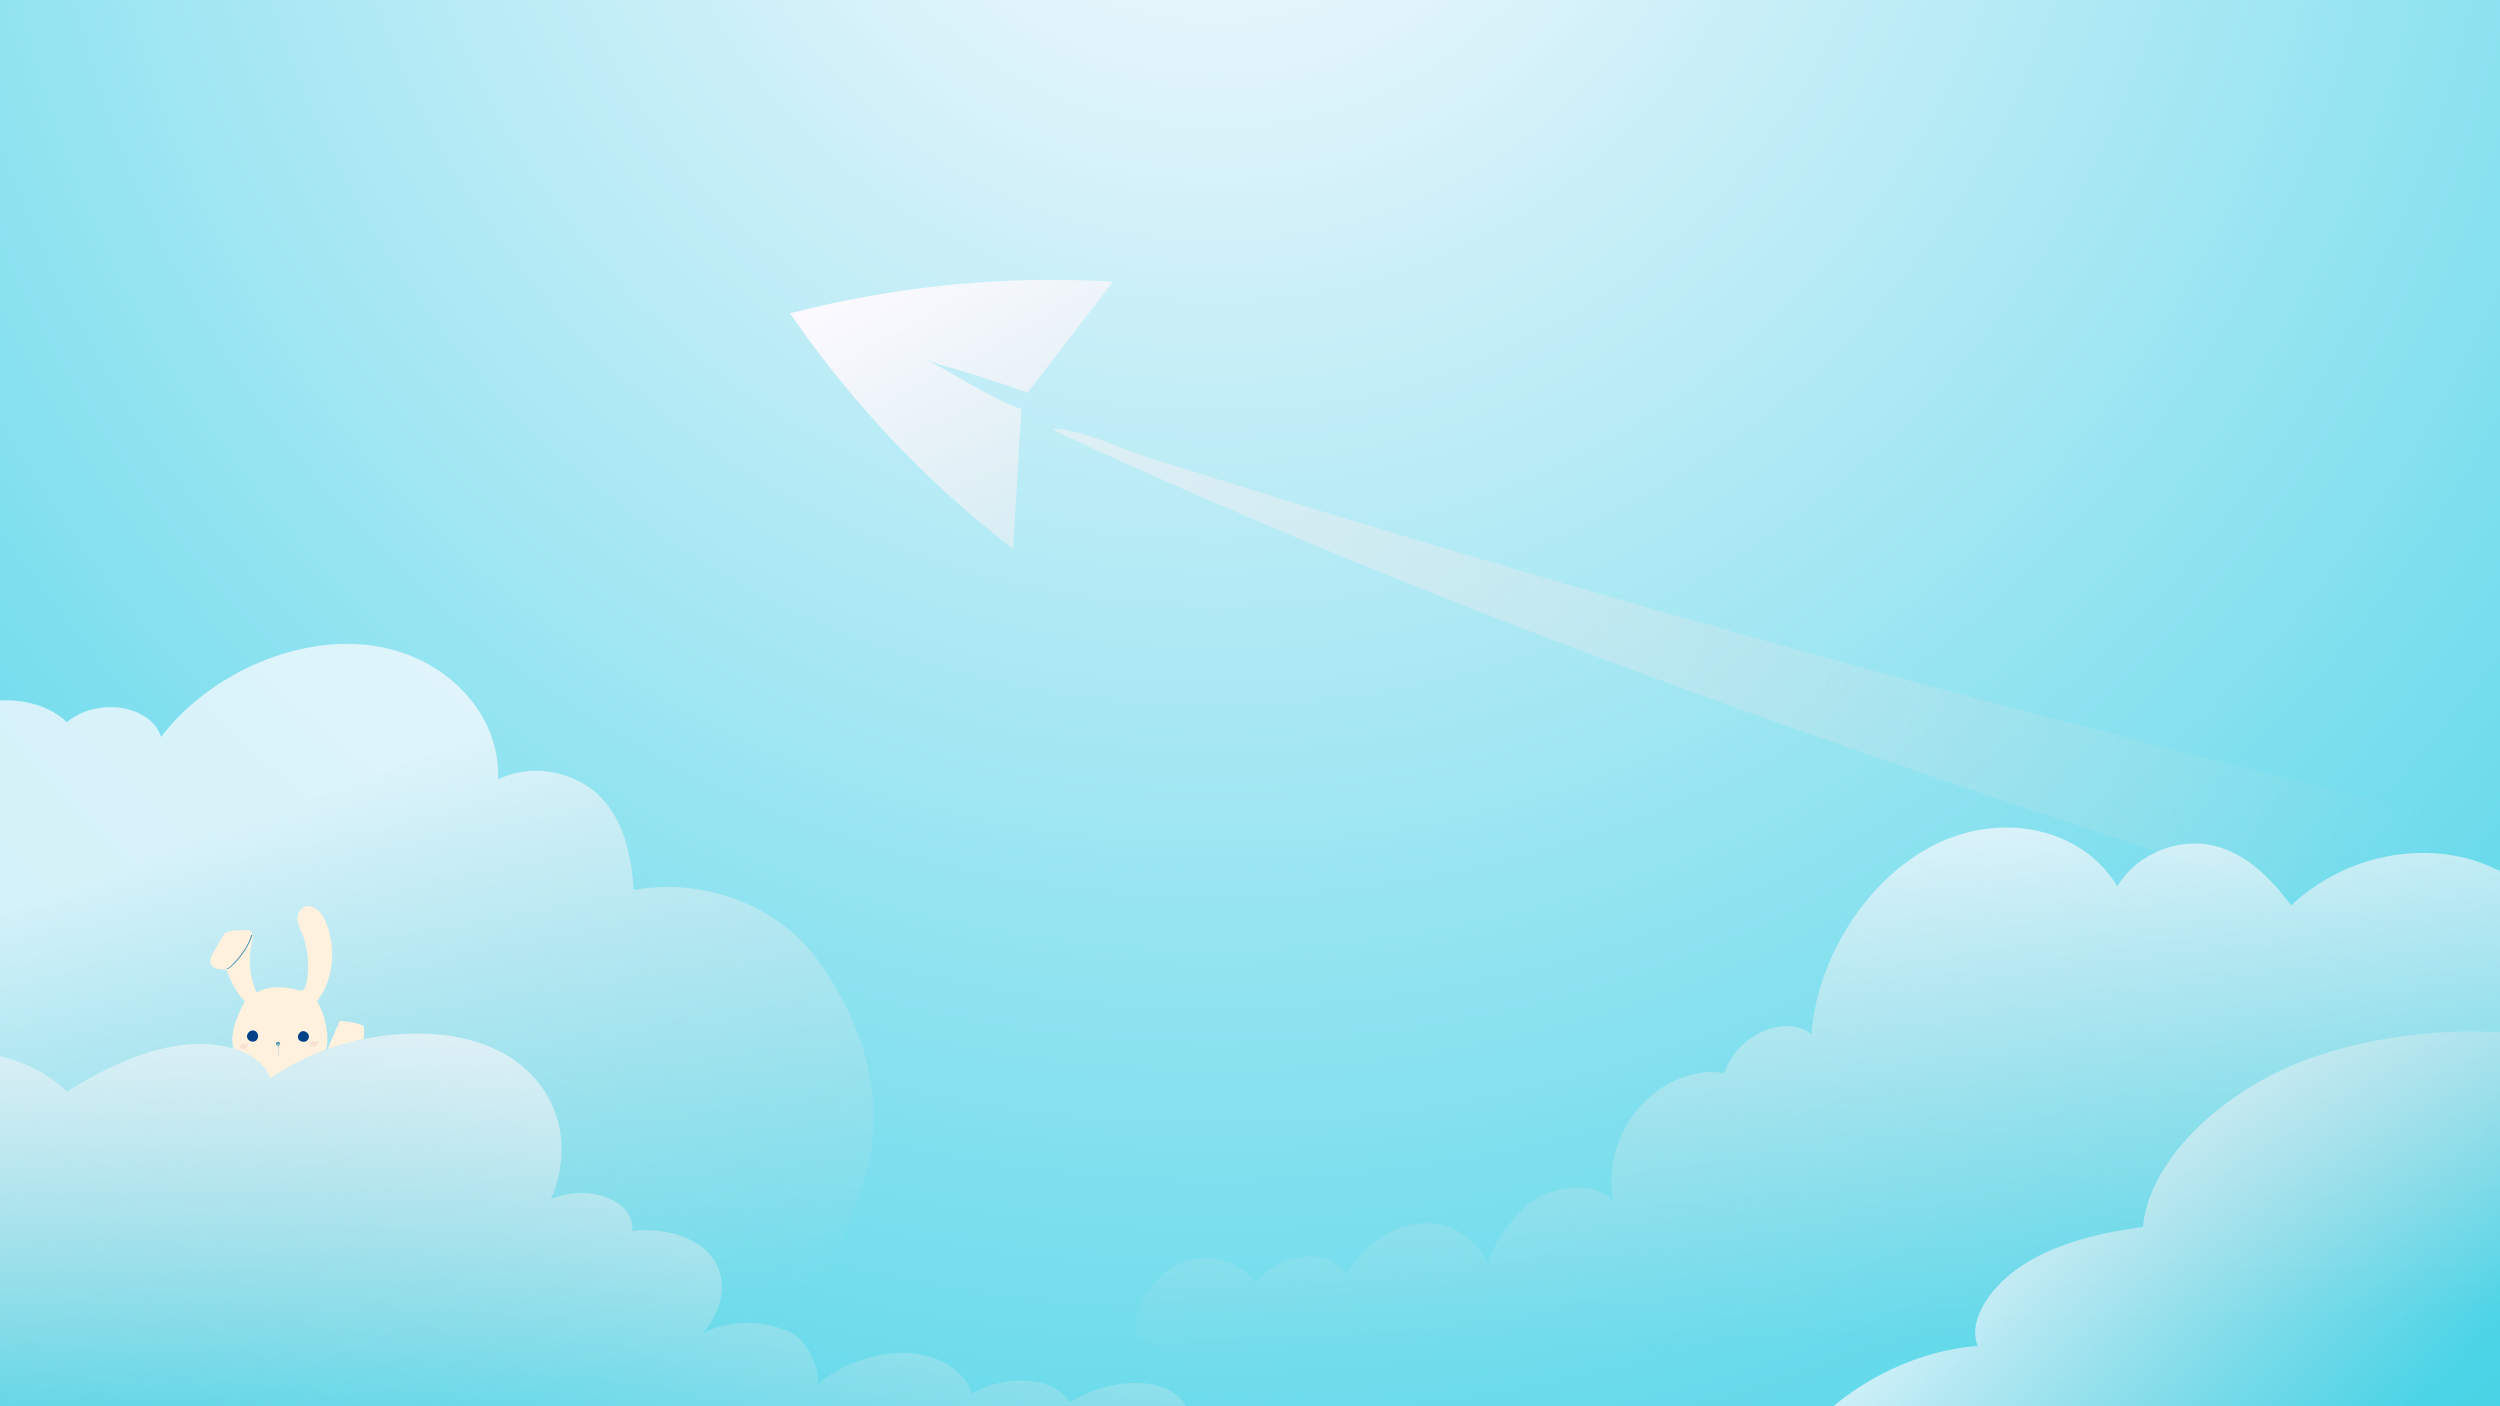 <?xml version="1.0" encoding="utf-8"?>
<!-- Generator: Adobe Illustrator 27.5.0, SVG Export Plug-In . SVG Version: 6.00 Build 0)  -->
<svg version="1.1" id="Layer_1" xmlns="http://www.w3.org/2000/svg" xmlns:xlink="http://www.w3.org/1999/xlink" x="0px" y="0px"
	 viewBox="0 0 1920 1080" style="enable-background:new 0 0 1920 1080;" xml:space="preserve">
<rect x="0" y="0" width="1920" height="1080" fill="#808080" stroke="none"/>
<style type="text/css">
	
		.st0{clip-path:url(#SVGID_00000048478398298283196250000017138692227449486744_);fill:url(#SVGID_00000010990660380799025030000016229963951623992974_);}
	
		.st1{opacity:0.71;clip-path:url(#SVGID_00000048478398298283196250000017138692227449486744_);fill:url(#SVGID_00000001627757636218578450000007206362512990792376_);enable-background:new    ;}
	
		.st2{opacity:0.71;clip-path:url(#SVGID_00000048478398298283196250000017138692227449486744_);fill:url(#SVGID_00000094615085701052916860000002638973083557500058_);enable-background:new    ;}
	
		.st3{opacity:0.71;clip-path:url(#SVGID_00000048478398298283196250000017138692227449486744_);fill:url(#SVGID_00000074407845013878897460000001518191087166948791_);enable-background:new    ;}
	.st4{clip-path:url(#SVGID_00000048478398298283196250000017138692227449486744_);}
	.st5{fill:url(#SVGID_00000121254298667995498230000008096990351124647812_);}
	
		.st6{clip-path:url(#SVGID_00000048478398298283196250000017138692227449486744_);fill:url(#SVGID_00000008115185918921385220000000790009172840944030_);}
	
		.st7{opacity:0.71;clip-path:url(#SVGID_00000048478398298283196250000017138692227449486744_);fill:url(#SVGID_00000173865562284243246890000012290729417542634892_);enable-background:new    ;}
	.st8{clip-path:url(#SVGID_00000048478398298283196250000017138692227449486744_);fill:none;}
	.st9{clip-path:url(#SVGID_00000031182416473980752320000004868884496745696900_);}
	.st10{fill:#FFF1DE;}
	.st11{fill:#FFFFFF;}
	.st12{opacity:0.109;fill:#29CDE2;enable-background:new    ;}
	.st13{opacity:0.109;fill:#004187;enable-background:new    ;}
	.st14{fill:#004187;}
	.st15{opacity:0.2;fill:#E79BA6;enable-background:new    ;}
</style>
<g>
	<defs>
		<rect id="SVGID_1_" y="0" width="1920" height="1080"/>
	</defs>
	<clipPath id="SVGID_00000155140473740061543030000001523614485846951330_">
		<use xlink:href="#SVGID_1_"  style="overflow:visible;"/>
	</clipPath>
	
		<radialGradient id="SVGID_00000129184070542993243590000010109877718766534320_" cx="933.753" cy="1291.577" r="1897.927" gradientTransform="matrix(1 0 0 -1 0 1077.89)" gradientUnits="userSpaceOnUse">
		<stop  offset="0" style="stop-color:#FDFAFF"/>
		<stop  offset="1" style="stop-color:#29CDE2"/>
	</radialGradient>
	
		<rect y="0" style="clip-path:url(#SVGID_00000155140473740061543030000001523614485846951330_);fill:url(#SVGID_00000129184070542993243590000010109877718766534320_);" width="1920" height="1080"/>
	
		<linearGradient id="SVGID_00000043434417949260186930000012461110921105345967_" gradientUnits="userSpaceOnUse" x1="1359.062" y1="492.511" x2="1509.978" y2="211.737" gradientTransform="matrix(-1.032 0.357 -0.339 -0.979 1938.035 789.269)">
		<stop  offset="0" style="stop-color:#FDFAFF"/>
		<stop  offset="1" style="stop-color:#CDDDDF;stop-opacity:0"/>
	</linearGradient>
	
		<path style="opacity:0.71;clip-path:url(#SVGID_00000155140473740061543030000001523614485846951330_);fill:url(#SVGID_00000043434417949260186930000012461110921105345967_);enable-background:new    ;" d="
		M821.45,1076.91c-10.4-19.18-49.35-22.49-75.16-6.39c-5.01-17.74-24.94-30.35-49.71-31.44c-23.94-1.05-51.33,8.72-69.21,24.49
		c3.4-6.86-4.46-32.69-20.54-40.42c-18.13-8.71-45.1-10.4-67.1,0.78c15.93-18.37,19.19-41.05,8.2-57s-35.78-24.52-62.32-21.55
		c2.27-23.14-33.25-37.01-62.52-24.4c20.02-46.21,2.69-94.83-44.41-116.02s-121.62-11.81-171.26,23.43
		c-6.76-20.98-38.6-29.95-69.44-25.59c-30.85,4.37-60.39,19.27-86.7,35.6C19.71,806-44.75,797.78-104.8,812.3
		c-56.55,13.67-108.49,45.03-147.61,82.1l190.92,551.41l970.53-336.04c11.27-17.17,3.58-37.08-15.68-44.27
		C872.92,1057.87,843.2,1063.53,821.45,1076.91z"/>
	
		<linearGradient id="SVGID_00000142856527738523083400000003789677456439927196_" gradientUnits="userSpaceOnUse" x1="688.946" y1="49.513" x2="839.862" y2="-231.261" gradientTransform="matrix(1.024 -0.38 -0.36 -0.971 859.884 1227.569)">
		<stop  offset="0" style="stop-color:#FDFAFF"/>
		<stop  offset="1" style="stop-color:#CDDDDF;stop-opacity:0"/>
	</linearGradient>
	
		<path style="opacity:0.71;clip-path:url(#SVGID_00000155140473740061543030000001523614485846951330_);fill:url(#SVGID_00000142856527738523083400000003789677456439927196_);enable-background:new    ;" d="
		M1777.3,1475.46l-366.23-233.25c-44.81-22.98-62.3-71.54-39.38-117.83c22.93-46.28,86.44-86.36,147.17-90.66
		c-8.11-20.5,10.79-47.65,37.39-63.86c26.6-16.22,58.89-23.47,89.58-27.56c3.81-45.1,48.38-92.37,103.99-119.3
		c52.36-25.36,121.42-33.8,175.18-30l78.51,221.67l115.17,325.2L1777.3,1475.46z"/>
	
		<linearGradient id="SVGID_00000138566524904746856700000011528528223381234833_" gradientUnits="userSpaceOnUse" x1="118.988" y1="419.653" x2="358.715" y2="-218.601" gradientTransform="matrix(1 0 0 -1 0 1077.89)">
		<stop  offset="0" style="stop-color:#FDFAFF"/>
		<stop  offset="0.722" style="stop-color:#CDDDDF;stop-opacity:0"/>
	</linearGradient>
	
		<path style="opacity:0.71;clip-path:url(#SVGID_00000155140473740061543030000001523614485846951330_);fill:url(#SVGID_00000138566524904746856700000011528528223381234833_);enable-background:new    ;" d="
		M-338.1,493.82c28.42-10.17,60.65,6.4,62.2,31.98c22.89-11.68,51.21-11.9,70.6-0.55c18.75,10.97,28.32,32.28,24.39,53.68
		c4.92-7.15,38.68-23.88,58.88-22.11c22.77,2,44.44,13.96,48.51,33.72c8.18-22.52,30.33-42.21,55.69-49.51
		c25.35-7.3,52.87-1.91,69.17,13.56c23.39-19.58,64.54-13.12,72.41,11.38c35.31-46.74,100.71-76.97,158.3-70.64
		c57.6,6.33,102.26,50.58,100.6,103.18c27.69-13.41,60.82-4.85,78.79,13.85c17.96,18.7,23.56,45.16,25.23,71.17
		C545,673.25,601.31,698.5,629.76,739.7c26.8,38.8,47.97,86.3,38.97,145.3s-80,180-80,180L-88.1,1223.68l-350.03-746.86
		c10.31-19.26,37.52-31.35,59.47-27.58C-355.33,453.25-339.61,472.43-338.1,493.82z"/>
	<g style="clip-path:url(#SVGID_00000155140473740061543030000001523614485846951330_);">
		
			<linearGradient id="SVGID_00000181786392364030129100000010333088074350497187_" gradientUnits="userSpaceOnUse" x1="733.856" y1="906.334" x2="1197.282" y2="135.288" gradientTransform="matrix(1 -9.427471e-03 -9.427471e-03 -1 -22.721 1095.843)">
			<stop  offset="0" style="stop-color:#FDFAFF"/>
			<stop  offset="0.722" style="stop-color:#CDDDDF;stop-opacity:0"/>
		</linearGradient>
		<path style="fill:url(#SVGID_00000181786392364030129100000010333088074350497187_);" d="M709.25,275.06
			c25.02,12.66,48.94,29.38,75.16,39.21l-0.53,9.01l-0.97,16.48l-0.97,16.48l-0.97,16.48L780,389.2l-0.97,16.48l-0.94,15.99
			c-3.7-2.85-7.37-5.74-11.02-8.65c-3.74-2.98-7.45-6-11.13-9.05c-3.66-3.03-7.3-6.1-10.9-9.19c-3.59-3.08-7.15-6.19-10.68-9.33
			c-3.51-3.13-7-6.28-10.46-9.46c-3.44-3.17-6.85-6.37-10.23-9.6c-3.37-3.22-6.7-6.46-10.01-9.74c-3.3-3.26-6.56-6.55-9.8-9.87
			c-3.23-3.3-6.43-6.63-9.59-9.99c-3.16-3.35-6.29-6.72-9.39-10.12c-3.09-3.39-6.14-6.81-9.17-10.26
			c-3.02-3.43-6.01-6.89-8.97-10.38c-2.95-3.47-5.88-6.97-8.77-10.5c-2.88-3.52-5.75-7.05-8.57-10.62
			c-2.82-3.56-5.6-7.15-8.36-10.75c-2.75-3.6-5.47-7.22-8.17-10.87c-2.69-3.64-5.35-7.3-7.97-10.99c-2.62-3.68-5.22-7.38-7.78-11.11
			c-0.11-0.17-0.23-0.33-0.35-0.5c0.66-0.17,1.32-0.33,1.98-0.5c13.71-3.53,27.49-6.69,41.32-9.48c12.1-2.44,24.24-4.6,36.42-6.48
			c10.97-1.69,21.98-3.15,33.01-4.38c10.12-1.13,20.27-2.06,30.43-2.8c9.46-0.69,18.93-1.21,28.41-1.56
			c8.9-0.33,17.82-0.5,26.74-0.53c8.45-0.03,16.9,0.08,25.36,0.32c8.05,0.23,16.11,0.58,24.16,1.05c0.07,0,0.14,0.01,0.2,0.01
			l-23,29.86l-23.17,30.11l-19.49,25.33l-3.9-1.46c-13.33-4.73-26.8-9.09-40.27-13.4C733.4,283.08,720.11,280.55,709.25,275.06z"/>
	</g>
	
		<linearGradient id="SVGID_00000092418223587593397160000000092476332342437281_" gradientUnits="userSpaceOnUse" x1="313.977" y1="952.89" x2="2860.777" y2="66.641" gradientTransform="matrix(1 0 0 -1 0 1077.89)">
		<stop  offset="0" style="stop-color:#FDFAFF"/>
		<stop  offset="0.609" style="stop-color:#CDDDDF;stop-opacity:0"/>
	</linearGradient>
	
		<path style="clip-path:url(#SVGID_00000155140473740061543030000001523614485846951330_);fill:url(#SVGID_00000092418223587593397160000000092476332342437281_);" d="
		M1992.8,760.37c-198.91-61.5-397.37-124.39-593.83-193.42c-197.01-69.23-391.99-144.75-581.54-232.54
		c-3.35-1.55-6.3-2.63-8.59-5.35c23.88,1.51,51.78,15.59,74.89,22.88c25.64,8.08,51.3,16.09,76.99,24.03
		c51.37,15.88,102.82,31.49,154.36,46.81c103.08,30.65,206.48,60.18,310.2,88.58c195.09,53.43,391.46,102.67,588.95,146.47
		c1.04,0.23,2.08,0.46,3.12,0.69c13.62,3.01,27.24,6.02,40.86,9.01"/>
	
		<linearGradient id="SVGID_00000173862796610061203890000016889064065936533138_" gradientUnits="userSpaceOnUse" x1="2237.475" y1="-320.457" x2="2525.784" y2="-856.846" gradientTransform="matrix(0.458 0.285 0.366 -0.589 706.018 -200.555)">
		<stop  offset="0" style="stop-color:#FDFAFF"/>
		<stop  offset="1" style="stop-color:#CDDDDF;stop-opacity:0"/>
	</linearGradient>
	
		<path style="opacity:0.71;clip-path:url(#SVGID_00000155140473740061543030000001523614485846951330_);fill:url(#SVGID_00000173862796610061203890000016889064065936533138_);enable-background:new    ;" d="
		M964.58,985.38c18.29-24.01,54.36-27.66,69.59-7.05c12.84-22.27,36.46-37.87,58.91-38.92c21.7-1.01,41.33,11.65,49.69,31.74
		c0.23-8.68,19.44-41.09,37.34-50.61c20.19-10.73,44.87-12.5,59.05,1.86c-5.4-23.34,2.45-51.92,19.74-71.85s43.31-30.39,65.4-26.3
		c8.95-29.16,46.99-46.15,66.93-29.89c4.16-58.43,42.54-119.4,94.3-145.46c51.75-26.06,113.3-13.27,140.56,31.75
		c15.92-26.32,48.37-37.19,73.62-31.29s44.36,25.04,59.92,45.95c43.33-40.38,104.3-49.87,150.61-30.81
		c43.61,17.95,74.75,58.11,91.82,105.29L2204,1159l-632.26,302.35l-700.3-435.76c-1.84-21.76,14.4-46.72,34.86-55.52
		C928.02,960.74,951.66,968.26,964.58,985.38z"/>
	
		<rect y="0" style="clip-path:url(#SVGID_00000155140473740061543030000001523614485846951330_);fill:none;" width="1920" height="1080"/>
	<g style="clip-path:url(#SVGID_00000155140473740061543030000001523614485846951330_);">
		<g>
			<defs>
				<path id="SVGID_00000118379858478332336030000014500236304838518921_" d="M821.45,1076.91c-10.4-19.18-49.35-22.49-75.16-6.39
					c-5.01-17.74-24.94-30.35-49.71-31.44c-23.94-1.05-51.33,8.72-69.21,24.49c3.4-6.86-4.46-32.69-20.54-40.42
					c-18.13-8.71-45.1-10.4-67.1,0.78c15.93-18.37,19.19-41.05,8.2-57s-35.78-24.52-62.32-21.55c2.27-23.14-33.25-37.01-62.52-24.4
					c20.02-46.21,2.69-94.83-44.41-116.02s-121.62-11.81-171.26,23.43c-6.76-20.98-38.6-29.95-69.44-25.59
					c-30.85,4.37-60.39,19.27-86.7,35.6C19.71,806-44.75,797.78-104.8,812.3c-56.55,13.67-11.09-136.37-50.2-99.3l702-68l371,397
					c11.27-17.17-5.37,30.69-24.63,23.5C872.92,1057.87,843.2,1063.53,821.45,1076.91z"/>
			</defs>
			<clipPath id="SVGID_00000070804928968129899360000002889279932642522266_">
				<use xlink:href="#SVGID_00000118379858478332336030000014500236304838518921_"  style="overflow:visible;"/>
			</clipPath>
			<g style="clip-path:url(#SVGID_00000070804928968129899360000002889279932642522266_);">
				<g>
					<g>
						<path d="M211.31,757.59L211.31,757.59c0.08,0.03,0.16,0.01,0.18,0C211.42,757.59,211.36,757.6,211.31,757.59z"/>
					</g>
					<g>
						<path d="M192.09,742.75C192.09,742.75,192.09,742.76,192.09,742.75c0-0.16-0.01-0.19-0.01-0.17
							C192.08,742.64,192.09,742.7,192.09,742.75z"/>
					</g>
					<g>
						<path d="M233.31,699.94c0.04-0.01,0.1-0.06,0.14-0.13c0,0,0,0-0.01,0C233.41,699.86,233.36,699.9,233.31,699.94z"/>
					</g>
					<g>
						<path d="M234.39,699.31c-0.05,0.03-0.04,0.05,0.14-0.06c-0.01,0-0.02,0.01-0.03,0.01
							C234.46,699.28,234.43,699.29,234.39,699.31z"/>
					</g>
					<g>
						<path d="M250.93,751.14c0,0.01-0.01,0.02-0.01,0.03C250.92,751.17,250.93,751.16,250.93,751.14
							C250.93,751.15,250.93,751.15,250.93,751.14z"/>
					</g>
					<g>
						<path d="M254.65,725.58v-0.01V725.58z"/>
					</g>
					<path class="st10" d="M265.03,859.67c-5.18-15.03-10.93-29.16-24.86-38.04c1.14,0.72,6.09-5.78,6.64-6.63
						c1.84-2.81,3.03-5.85,3.73-9.12c1.79-8.37,0.64-16.32-1.65-24.44c-1.45-5.12-3.14-8.25-5.14-12.26
						c-0.35-0.7,0.88-1.8,1.28-2.38c11.58-16.49,12.86-39.63,5.39-58.06c-1.19-2.94-2.63-5.83-4.73-8.21
						c-3.1-3.5-8.39-6.17-12.89-3.58c-2.76,1.59-4.22,4.89-4.33,8.08c-0.17,4.85,2.44,8.61,4.05,13.01
						c1.7,4.63,2.88,9.44,3.53,14.33c0.74,5.55,0.79,11.19,0.14,16.75c-0.37,3.16-0.72,11.36-5.1,11.62
						c-0.9,0.05-1.78-0.21-2.65-0.45c-8.95-2.45-21.25-3.51-29.77,1.3c-0.39,0.22-0.84,0.47-1.28,0.35
						c-1.31-0.37-1.95-3.69-2.34-4.81c-2.11-6.1-3.17-12.56-3.2-19.02c-0.02-3.26,0.23-6.52,0.72-9.75
						c0.25-1.62,0.56-3.22,0.93-4.82c0.32-1.36,0.87-2.69,0.74-4.08c-0.06-0.62-0.12-1.24-0.25-1.85c-0.79-3.58-4.38-3.28-7.31-3.21
						c-3.15,0.08-6.3,0.12-9.42,0.56c-1.58,0.31-3.16,0.77-4.45,1.77c-1.37,1.06-2.06,2.86-2.91,4.34c-1.83,3.2-3.67,6.39-5.5,9.59
						c-1.43,2.49-3.51,5.44-2.93,8.45c0.84,4.36,6.18,5.74,10,5.26c0.4-0.05,0.79-0.12,1.19-0.07c1.81,0.2,2.22,3.17,2.77,4.52
						c0.85,2.09,1.8,4.15,2.84,6.16c1.39,2.68,2.94,5.27,4.65,7.75c0.8,1.17,1.6,2.53,2.61,3.52c0.74,0.72,2.19,1.54,2.19,2.75
						c0,1.37-1.5,3.48-2.07,4.69c-6.15,12.97-11.55,27.52-2.16,40.49c2.41,3.33,5.47,6.15,8.82,8.51
						c-1.6-1.13-12.06,11.52-13.31,13.18c-5.14,6.88-8.99,14.71-11.28,22.98c-0.42,1.5-0.79,3.23-0.03,4.83
						c0.43,0.91,1.16,1.59,1.82,2.13c3.75,3.08,8.52,4.76,13.35,4.76c0.36,0,0.72-0.01,1.08-0.03c-0.1,1.45-0.15,2.9-0.18,4.35
						c-0.22,12.09,1.99,24.36,6.67,36.73c0.49,1.3,1.06,2.64,2.16,3.56c1.42,1.19,3.2,1.29,4.9,1.3c0.11,0,0.22,0,0.33,0
						c4.03,0,5.11-0.17,9.13-0.52c0.62-0.05,1.55-0.13,2.32-0.75c1-0.81,1.24-2.17,1.37-2.9c0.56-3.19,0.83-6.45,0.81-9.7
						c2.38,0.36,4.78,0.54,7.19,0.54c1.96,0,3.91-0.12,5.85-0.36c-0.15,3.77,0.16,7.55,0.93,11.23c0.11,0.52,0.56,0.88,1.09,0.88
						c0.02,0,0.04,0,0.06,0l12.29-0.76c1.22-0.06,2.88-0.14,4.2-1.2c1.31-1.04,1.87-2.67,2.34-4.25c2.73-9.29,4.18-18.48,4.35-27.63
						c0.05-2.82,0-5.65-0.19-8.47c0.2,0.31,0.55,0.5,0.92,0.5c0.07,0,0.14-0.01,0.22-0.02c4.52-0.9,8.83-2.85,12.49-5.65
						c0.85-0.65,1.7-1.39,2.17-2.44C266.15,863.25,265.63,861.41,265.03,859.67z M179.77,760.52
						C179.7,760.42,179.74,760.47,179.77,760.52L179.77,760.52z"/>
					<g>
						<path d="M250.51,809.68L250.51,809.68c-0.02,0.03-0.03,0.05-0.04,0.07C250.48,809.73,250.49,809.71,250.51,809.68z"/>
					</g>
					<g>
						<path d="M252.19,803.26c0-0.01,0-0.03,0-0.04C252.16,803.45,252.18,803.33,252.19,803.26z"/>
					</g>
					<g>
						<path d="M230.67,704.57c0,0.02-0.01,0.04-0.01,0.06l0,0C230.68,704.5,230.67,704.53,230.67,704.57z"/>
					</g>
					<g>
						<path d="M238.36,698.13c-0.05-0.01-0.08-0.02-0.1-0.03l0,0C238.28,698.12,238.32,698.13,238.36,698.13z"/>
					</g>
				</g>
				<g>
					<g>
						<path d="M250.89,751.25c0.01-0.02,0.02-0.05,0.03-0.08C250.91,751.2,250.9,751.23,250.89,751.25z"/>
					</g>
					<g>
						<path d="M211.31,757.59L211.31,757.59c0.04,0.01,0.11,0.01,0.18,0C211.47,757.6,211.4,757.61,211.31,757.59z"/>
					</g>
					<g>
						<path d="M192.08,742.58c0-0.02,0.01,0.01,0.01,0.18c0,0,0,0,0-0.01C192.09,742.7,192.08,742.64,192.08,742.58z"/>
					</g>
					<g>
						<path d="M233.31,699.94c0.05-0.04,0.1-0.08,0.13-0.12c0,0,0,0,0.01,0C233.41,699.88,233.35,699.92,233.31,699.94z"/>
					</g>
					<g>
						<path d="M234.39,699.31c0.04-0.02,0.08-0.03,0.12-0.05c0.01,0,0.02-0.01,0.03-0.01C234.35,699.36,234.34,699.34,234.39,699.31
							z"/>
					</g>
					<g>
						<path d="M250.93,751.14C250.93,751.15,250.93,751.15,250.93,751.14c-0.01,0.02-0.01,0.02-0.01,0.03
							C250.92,751.16,250.93,751.15,250.93,751.14z"/>
					</g>
					<g>
						<polygon points="254.65,725.58 254.65,725.58 254.65,725.57 						"/>
					</g>
				</g>
				<g>
					<circle class="st11" cx="191.97" cy="794.64" r="1.23"/>
				</g>
				<g>
					<circle class="st11" cx="231.19" cy="795.14" r="1.23"/>
				</g>
				<g>
					<g>
						<g>
							<path class="st12" d="M193.02,718.01c-1.12,4.51-3.56,8.89-6.12,12.7c-1.97,2.92-4.2,5.64-6.64,8.18
								c-1.66,1.73-3.93,4.42-6.28,5.12c0.06-0.02,0.61,0.25,0.81,0.16c0.87-0.36,1.56-0.92,2.28-1.52c2.9-2.42,5.54-5.31,7.86-8.29
								c3.86-4.97,7.01-10.51,8.9-16.53C193.82,717.91,193.06,717.84,193.02,718.01z"/>
							<path class="st12" d="M193.04,718.13c-1.5,5.96-5.07,11.71-8.9,16.48c-1.73,2.16-3.62,4.25-5.62,6.15
								c-1.28,1.22-2.76,2.83-4.51,3.36c0.05-0.02,0.52,0.13,0.69,0.06c1.74-0.7,3.19-2.23,4.52-3.52
								c3.13-3.04,5.98-6.45,8.39-10.08c2.6-3.91,4.75-8.21,6.14-12.71C193.73,717.96,193.09,717.95,193.04,718.13z"/>
							<path class="st12" d="M193.03,717.92c-1.25,4.98-4.03,9.85-6.99,13.98c-2.23,3.11-4.78,6.04-7.55,8.67
								c-1.29,1.22-2.77,2.83-4.52,3.36c-0.07,0.02,0.02,0.1,0.07,0.08c1.75-0.55,3.23-2.15,4.52-3.38
								c2.77-2.64,5.32-5.57,7.54-8.68c2.99-4.17,5.68-9.01,7-14.01C193.11,717.89,193.04,717.87,193.03,717.92z"/>
							<path class="st12" d="M192.98,718.26c-1.31,5.05-4.07,9.76-7.08,13.95c-2.24,3.12-4.65,6.04-7.44,8.69
								c-1.28,1.22-2.76,2.82-4.5,3.35c-0.01,0,0.01,0.07,0.01,0.07c1.75-0.53,3.24-2.14,4.53-3.37c2.76-2.62,5.37-5.56,7.56-8.68
								c2.94-4.18,5.73-9,7-14C193.07,718.24,192.99,718.21,192.98,718.26z"/>
							<path class="st12" d="M193.01,718.18c-1.5,5.98-5.14,11.8-8.89,16.48c-1.73,2.16-3.62,4.25-5.62,6.15
								c-1.28,1.21-2.76,2.83-4.5,3.36c0.09-0.03,0.62,0.11,0.84,0.02c1.74-0.73,3.19-2.25,4.52-3.55c3.13-3.05,5.97-6.46,8.39-10.1
								c2.6-3.92,4.73-8.21,6.14-12.71C193.84,717.96,193.07,717.95,193.01,718.18z"/>
							<path class="st12" d="M193.04,718.06c-0.56,2.23-1.55,4.48-2.57,6.53c-0.82,1.66-1.72,3.28-2.69,4.87
								c3.35-5.54-8.19,12.9-13.78,14.6c0.07-0.02,0.62,0.21,0.82,0.12c1.44-0.6,2.61-1.76,3.73-2.81c1.57-1.47,3.07-3.04,4.48-4.67
								c4.78-5.53,8.63-11.88,10.84-18.87C193.85,717.92,193.09,717.87,193.04,718.06z"/>
							<path class="st12" d="M192.95,718.23c-1.15,4.51-3.55,8.88-6.13,12.7c-1.96,2.91-4.19,5.64-6.63,8.17
								c-1.66,1.72-3.84,4.37-6.25,5.11c-0.14,0.04,0.29,0.06,0.35,0.04c1.15-0.41,2.06-1.21,2.97-2c3.05-2.62,5.75-5.74,8.18-8.93
								c3.43-4.52,6.4-9.76,7.96-15.26C193.42,718.01,192.97,718.14,192.95,718.23z"/>
							<path class="st12" d="M193.08,718c-1.27,4.98-4.02,9.84-6.99,13.98c-2.23,3.11-4.77,6.04-7.54,8.67
								c-1.28,1.22-2.77,2.83-4.51,3.37c-0.07,0.02,0.04,0.09,0.08,0.07c1.75-0.56,3.23-2.15,4.52-3.39
								c2.77-2.64,5.32-5.57,7.55-8.68c2.99-4.17,5.67-9.01,7-14.01C193.21,717.95,193.09,717.96,193.08,718z"/>
							<path class="st12" d="M192.99,718.27c-1.26,4.93-4.06,9.88-7,13.98c-1.73,2.42-3.7,4.73-5.76,6.88
								c-1.65,1.72-3.84,4.37-6.23,5.11c-0.17,0.05,0.45,0.04,0.56,0c1.12-0.43,2.03-1.23,2.94-2.02c3.05-2.64,5.75-5.76,8.17-8.97
								c3.46-4.57,6.31-9.78,7.97-15.29C193.6,718.05,193.04,718.08,192.99,718.27z"/>
							<path class="st12" d="M193.01,718.12c-0.99,3.98-3.1,7.96-5.25,11.4c-2.46,3.95-5.81,7.95-9.27,11.23
								c-1.28,1.22-2.76,2.83-4.51,3.36c0.08-0.02,0.63,0.16,0.85,0.07c2.09-0.87,3.85-2.86,5.4-4.45c2.05-2.09,3.93-4.29,5.68-6.63
								c3.46-4.6,6.22-9.78,7.96-15.27C193.85,717.94,193.06,717.91,193.01,718.12z"/>
							<path class="st12" d="M193.04,718.21c-1.26,4.94-4.06,9.87-7.01,13.98c-1.73,2.42-3.7,4.74-5.76,6.88
								c-1.68,1.74-3.86,4.38-6.29,5.13c0.03-0.01,0.4,0.07,0.55,0.02c1.45-0.56,2.61-1.71,3.73-2.75c3.07-2.84,5.94-6.06,8.33-9.49
								c2.98-4.27,5.52-9.01,7.01-14.02C193.58,718.02,193.08,718.04,193.04,718.21z"/>
						</g>
					</g>
				</g>
				<g>
					<g>
						<g>
							<path class="st13" d="M193.02,718.01c-1.12,4.51-3.56,8.89-6.12,12.7c-1.97,2.92-4.2,5.64-6.64,8.18
								c-1.66,1.73-3.94,4.42-6.28,5.12c0.06-0.02,0.61,0.25,0.81,0.16c0.87-0.36,1.56-0.91,2.28-1.52c2.9-2.42,5.54-5.31,7.86-8.29
								c3.86-4.97,7.01-10.51,8.9-16.53C193.82,717.91,193.06,717.84,193.02,718.01z"/>
							<path class="st13" d="M193.04,718.13c-1.5,5.96-5.07,11.71-8.9,16.48c-1.73,2.16-3.62,4.25-5.62,6.15
								c-1.28,1.21-2.76,2.83-4.51,3.36c0.05-0.02,0.52,0.13,0.69,0.06c1.74-0.7,3.19-2.23,4.52-3.52
								c3.13-3.04,5.98-6.45,8.39-10.08c2.6-3.91,4.74-8.21,6.14-12.71C193.73,717.96,193.09,717.95,193.04,718.13z"/>
							<path class="st13" d="M193.03,717.92c-1.25,4.98-4.03,9.85-6.99,13.98c-2.23,3.11-4.78,6.04-7.55,8.67
								c-1.28,1.22-2.77,2.83-4.52,3.36c-0.07,0.02,0.02,0.1,0.07,0.08c1.75-0.55,3.23-2.15,4.52-3.38
								c2.77-2.64,5.32-5.57,7.54-8.68c2.99-4.17,5.68-9.01,7-14.01C193.11,717.89,193.04,717.87,193.03,717.92z"/>
							<path class="st13" d="M192.98,718.26c-1.31,5.05-4.07,9.76-7.08,13.95c-2.24,3.12-4.65,6.04-7.44,8.69
								c-1.28,1.22-2.76,2.82-4.5,3.35c-0.01,0,0.01,0.07,0.01,0.08c1.75-0.53,3.24-2.14,4.54-3.37c2.76-2.62,5.37-5.56,7.56-8.68
								c2.94-4.18,5.73-9,7-14C193.07,718.24,192.99,718.21,192.98,718.26z"/>
							<path class="st13" d="M193.01,718.18c-1.5,5.98-5.14,11.8-8.89,16.48c-1.73,2.16-3.62,4.25-5.62,6.15
								c-1.28,1.21-2.76,2.83-4.5,3.36c0.09-0.03,0.62,0.11,0.84,0.02c1.74-0.73,3.19-2.25,4.51-3.55c3.13-3.05,5.97-6.46,8.39-10.1
								c2.61-3.93,4.72-8.21,6.14-12.71C193.84,717.96,193.07,717.95,193.01,718.18z"/>
							<path class="st13" d="M193.04,718.06c-0.56,2.23-1.55,4.48-2.57,6.53c-0.82,1.66-1.72,3.28-2.69,4.87
								c3.36-5.56-8.19,12.91-13.78,14.6c0.07-0.02,0.62,0.21,0.82,0.12c1.44-0.6,2.61-1.76,3.73-2.81
								c1.57-1.47,3.07-3.04,4.48-4.67c4.78-5.53,8.63-11.88,10.84-18.87C193.85,717.92,193.09,717.87,193.04,718.06z"/>
							<path class="st13" d="M192.95,718.23c-1.15,4.51-3.55,8.87-6.13,12.7c-1.96,2.91-4.19,5.64-6.63,8.17
								c-1.66,1.72-3.84,4.38-6.25,5.11c-0.14,0.04,0.29,0.06,0.35,0.04c1.15-0.4,2.06-1.21,2.97-1.99
								c3.05-2.62,5.75-5.74,8.18-8.93c3.44-4.53,6.4-9.76,7.96-15.26C193.42,718.01,192.97,718.14,192.95,718.23z"/>
							<path class="st13" d="M193.08,718c-1.27,4.98-4.02,9.84-6.99,13.98c-2.23,3.11-4.77,6.04-7.54,8.67
								c-1.28,1.22-2.77,2.83-4.51,3.37c-0.07,0.02,0.04,0.09,0.08,0.07c1.75-0.56,3.23-2.15,4.52-3.39
								c2.77-2.64,5.32-5.57,7.55-8.68c2.99-4.17,5.67-9.01,7-14.01C193.21,717.95,193.09,717.96,193.08,718z"/>
							<path class="st13" d="M192.99,718.27c-1.26,4.93-4.06,9.88-7,13.98c-1.73,2.42-3.7,4.73-5.76,6.88
								c-1.65,1.72-3.84,4.37-6.23,5.11c-0.17,0.05,0.45,0.04,0.56,0c1.12-0.43,2.03-1.23,2.94-2.02c3.05-2.64,5.75-5.76,8.17-8.97
								c3.46-4.57,6.31-9.78,7.97-15.29C193.6,718.05,193.04,718.08,192.99,718.27z"/>
							<path class="st13" d="M193.01,718.12c-0.99,3.98-3.1,7.96-5.25,11.4c-2.46,3.95-5.81,7.95-9.27,11.23
								c-1.28,1.22-2.76,2.83-4.51,3.36c0.08-0.02,0.63,0.16,0.85,0.07c2.09-0.87,3.85-2.86,5.4-4.45c2.05-2.09,3.93-4.3,5.68-6.63
								c3.46-4.6,6.22-9.77,7.96-15.27C193.85,717.94,193.06,717.91,193.01,718.12z"/>
							<path class="st13" d="M193.04,718.21c-1.26,4.94-4.06,9.87-7,13.98c-1.73,2.42-3.7,4.74-5.76,6.88
								c-1.68,1.74-3.86,4.38-6.29,5.13c0.03-0.01,0.4,0.07,0.55,0.02c1.45-0.56,2.61-1.71,3.73-2.75c3.07-2.84,5.94-6.06,8.33-9.49
								c2.98-4.28,5.51-9.01,7.01-14.02C193.58,718.02,193.08,718.04,193.04,718.21z"/>
						</g>
					</g>
				</g>
				<g>
					<g>
						<g>
							<path class="st13" d="M194.02,836.02c-2.47,5.28-4.81,10.52-6.55,16.1c-0.79,2.2-1.39,4.44-1.78,6.74
								c-0.92,3.69-1.48,7.44-1.67,11.25c0.01-0.06,0.74-0.12,0.76-0.29c0.32-2.6,0.64-5.19,0.95-7.79
								c0.56-3.46,1.41-6.83,2.55-10.13c1.76-5.57,4.08-10.76,6.56-16.06C194.8,835.94,194.11,835.83,194.02,836.02z"/>
							<path class="st13" d="M194.05,836.14c-2.47,5.28-4.81,10.52-6.55,16.1c-0.79,2.2-1.39,4.44-1.78,6.74
								c-0.92,3.69-1.48,7.44-1.68,11.25c0.01-0.08,0.64-0.18,0.67-0.36c0.32-2.6,0.63-5.19,0.95-7.79
								c0.55-3.46,1.4-6.84,2.55-10.14c1.76-5.57,4.08-10.77,6.56-16.06C194.71,835.99,194.13,835.95,194.05,836.14z"/>
							<path class="st13" d="M194.03,835.9c-2.94,6.29-5.9,12.65-7.59,19.42c-1.24,4.98-1.81,9.54-2.42,14.68
								c0,0.03,0.05,0.09,0.05,0.05c0.52-7.34,2.02-14.44,4.5-21.3c1.59-4.37,3.43-8.63,5.52-12.78
								C194.12,835.91,194.06,835.86,194.03,835.9z"/>
							<path class="st13" d="M193.98,836.27c-2.47,5.28-4.81,10.53-6.56,16.1c-0.79,2.2-1.39,4.44-1.78,6.75
								c-0.92,3.69-1.48,7.44-1.68,11.25c-0.01,0.06,0.08,0.06,0.09,0.01c0.31-2.61,0.62-5.21,0.93-7.82
								c0.54-3.47,1.39-6.86,2.53-10.17c1.75-5.59,4.07-10.79,6.55-16.1C194.08,836.25,194,836.22,193.98,836.27z"/>
							<path class="st13" d="M194.01,836.18c-2.47,5.28-4.81,10.52-6.55,16.1c-0.79,2.2-1.39,4.44-1.78,6.74
								c-0.92,3.69-1.48,7.44-1.68,11.25c0.01-0.12,0.79-0.24,0.82-0.46c0.32-2.59,0.64-5.19,0.95-7.78
								c0.56-3.46,1.41-6.83,2.55-10.13c1.76-5.57,4.08-10.76,6.56-16.06C194.81,835.99,194.12,835.95,194.01,836.18z"/>
							<path class="st13" d="M194.04,836.06c-2.47,5.28-4.81,10.52-6.55,16.1c-0.79,2.2-1.39,4.44-1.78,6.74
								c-0.92,3.69-1.48,7.44-1.67,11.25c0.01-0.08,0.76-0.16,0.78-0.35c0.32-2.59,0.64-5.19,0.95-7.78
								c0.56-3.46,1.41-6.83,2.55-10.13c1.76-5.57,4.08-10.76,6.56-16.06C194.82,835.95,194.14,835.86,194.04,836.06z"/>
							<path class="st13" d="M193.95,836.23c-2.94,6.29-5.9,12.65-7.59,19.42c-1.24,4.98-1.81,9.54-2.42,14.68
								c-0.01,0.06,0.43-0.13,0.44-0.22c0.52-7.32,2.03-14.41,4.51-21.27c1.59-4.37,3.43-8.63,5.52-12.78
								C194.42,836.03,193.99,836.13,193.95,836.23z"/>
							<path class="st13" d="M194.09,835.99c-1.97,4.21-3.97,8.41-5.52,12.8c-0.69,2.21-1.38,4.42-2.07,6.63
								c-1.28,4.81-2.09,9.7-2.42,14.68c-0.01,0.06,0.09,0.05,0.1,0c0.34-4.97,1.15-9.86,2.43-14.67c1.91-6.72,4.44-13.19,7.59-19.4
								C194.22,835.96,194.11,835.95,194.09,835.99z"/>
							<path class="st13" d="M194,836.25c-1.98,4.22-3.99,8.42-5.54,12.82c-0.69,2.21-1.38,4.42-2.07,6.63
								c-1.28,4.82-2.09,9.71-2.42,14.68c0.01-0.1,0.6-0.22,0.62-0.42c0.35-4.96,1.16-9.83,2.45-14.63
								c1.91-6.71,4.44-13.16,7.59-19.36C194.62,835.98,194.06,836.11,194,836.25z"/>
							<path class="st13" d="M194.01,836.12c-2.47,5.28-4.81,10.52-6.55,16.1c-0.79,2.2-1.39,4.44-1.78,6.74
								c-0.92,3.69-1.48,7.44-1.67,11.25c0.01-0.1,0.79-0.2,0.81-0.41c0.32-2.59,0.64-5.19,0.95-7.78
								c0.56-3.46,1.41-6.83,2.55-10.13c1.76-5.57,4.08-10.76,6.56-16.06C194.82,835.97,194.12,835.9,194.01,836.12z"/>
							<path class="st13" d="M194.04,836.18c-2.49,5.3-4.83,10.54-6.57,16.12c-0.35,1.11-0.69,2.22-1.04,3.33
								c-1.28,4.82-2.09,9.71-2.42,14.68c0.01-0.07,0.53-0.17,0.55-0.34c0.27-6.14,1.61-12.05,4.01-17.73
								c1.26-5.71,3.27-11.13,6.03-16.26C194.6,835.96,194.1,836.07,194.04,836.18z"/>
						</g>
					</g>
				</g>
				<g>
					<g>
						<g>
							<path class="st13" d="M239.53,837.51c3.93,7.54,6.68,15.43,8.24,23.66c0.89,3.69,1.44,7.45,1.65,11.25
								c0-0.01,0.41-0.43,0.39-0.6c-0.37-5-1.19-9.92-2.45-14.77c-0.58-2.36-1.26-4.68-2.07-6.97c-2.01-6-2.89-7.54-5.49-13.27
								C239.85,836.92,239.45,837.32,239.53,837.51z"/>
							<path class="st13" d="M239.56,837.66c3.22,6.47,5.72,13.2,7.5,20.18c1.24,4.84,2.04,9.75,2.39,14.73
								c0-0.03,0.36-0.48,0.34-0.66c-0.23-3.82-0.79-7.58-1.7-11.28c-0.67-3.55-1.6-7.03-2.81-10.45c-1.6-4.6-3.48-8.84-5.5-13.28
								C239.84,837.03,239.47,837.46,239.56,837.66z"/>
							<path class="st13" d="M239.47,837.84c2.49,5.48,4.79,10.94,6.49,16.73c0.76,2.27,1.35,4.59,1.75,6.95
								c0.89,3.69,1.44,7.44,1.65,11.24c0.01,0.09,0.11-0.04,0.1-0.08c-0.31-2.59-0.61-5.18-0.92-7.77
								c-0.56-3.55-1.39-7.03-2.49-10.45c-1.71-5.82-3.98-11.21-6.49-16.74C239.52,837.65,239.45,837.8,239.47,837.84z"/>
							<path class="st13" d="M239.52,837.7c1.63,3.19,3.03,6.48,4.21,9.87c3.18,7.98,5.07,16.33,5.68,25.04
								c-0.01-0.06,0.45-0.59,0.43-0.82c-0.85-6.98-0.76-8.14-2.46-14.79c-1.8-7.07-4.55-13.61-7.56-20.23
								C239.9,836.94,239.41,837.46,239.52,837.7z"/>
							<path class="st13" d="M239.55,837.56c3.2,6.45,5.7,13.18,7.5,20.18c1.24,4.84,2.04,9.75,2.39,14.74
								c0-0.03,0.41-0.49,0.39-0.68c-0.23-3.82-0.8-7.58-1.7-11.28c-0.67-3.55-1.61-7.04-2.81-10.45c-2.01-5.99-2.9-7.58-5.5-13.28
								C239.88,836.91,239.45,837.35,239.55,837.56z"/>
							<path class="st13" d="M239.47,837.79c2.49,5.48,4.79,10.94,6.49,16.73c0.76,2.27,1.35,4.59,1.75,6.96
								c0.89,3.69,1.44,7.44,1.65,11.25c0,0.01,0.27-0.34,0.26-0.46c-0.31-2.59-0.62-5.19-0.93-7.78c-0.57-3.55-1.4-7.04-2.51-10.45
								c-1.71-5.82-4-11.22-6.51-16.74C239.66,837.26,239.42,837.69,239.47,837.79z"/>
							<path class="st13" d="M239.56,837.49c2.49,5.48,4.79,10.94,6.49,16.73c0.77,2.27,1.35,4.59,1.76,6.96
								c0.89,3.69,1.44,7.44,1.65,11.25c0.01,0.05,0.09,0.03,0.08-0.03c-0.31-2.59-0.61-5.18-0.92-7.77
								c-0.56-3.55-1.39-7.03-2.49-10.45c-1.71-5.82-3.99-11.21-6.5-16.74C239.61,837.4,239.53,837.44,239.56,837.49z"/>
							<path class="st13" d="M239.52,837.85c3.21,6.48,5.71,13.21,7.49,20.19c1.24,4.84,2.03,9.75,2.38,14.73
								c-0.01-0.04,0.36-0.52,0.34-0.71c-0.22-3.81-0.79-7.57-1.69-11.28c-0.67-3.55-1.6-7.03-2.8-10.45
								c-1.6-4.6-3.48-8.85-5.5-13.29C239.81,837.19,239.42,837.64,239.52,837.85z"/>
							<path class="st13" d="M239.52,837.63c2.13,4.29,3.95,8.71,5.47,13.26c2.41,7.04,3.89,14.26,4.42,21.65
								c-0.01-0.04,0.45-0.54,0.42-0.75c-0.62-5.05-1.21-9.89-2.46-14.8c-1.79-7.02-4.56-13.63-7.55-20.22
								C239.89,836.92,239.42,837.4,239.52,837.63z"/>
							<path class="st13" d="M239.54,837.74c2.48,5.49,4.78,10.95,6.49,16.75c0.76,2.27,1.35,4.59,1.75,6.96
								c0.89,3.69,1.44,7.44,1.65,11.25c0-0.02,0.31-0.44,0.29-0.6c-0.31-2.59-0.63-5.19-0.94-7.78c-0.57-3.55-1.41-7.04-2.52-10.46
								c-1.72-5.82-4-11.22-6.51-16.75C239.75,837.1,239.48,837.6,239.54,837.74z"/>
							<path class="st13" d="M239.5,837.88c2.49,5.48,4.79,10.94,6.49,16.73c0.76,2.27,1.35,4.59,1.75,6.95
								c0.89,3.69,1.44,7.44,1.65,11.24c0.01,0.05,0.09,0.01,0.08-0.04c-0.3-2.59-0.61-5.18-0.91-7.77
								c-0.56-3.55-1.39-7.03-2.49-10.45c-1.71-5.82-3.98-11.21-6.49-16.74C239.55,837.75,239.48,837.84,239.5,837.88z"/>
						</g>
					</g>
				</g>
				<g>
					<g>
						<g>
							<path class="st13" d="M203.23,899.9c4.16,1.84,9.15,2.76,13.63,2.94c4.28,0.17,8.63-0.26,12.8-1.25
								c1.93-0.46,3.93-0.98,5.7-1.91c-0.08,0.04-0.52-0.4-0.69-0.32c-4.64,2.07-9.91,2.74-14.94,2.91
								c-5.79,0.19-11.47-0.89-16.89-2.93C202.85,899.33,203.08,899.83,203.23,899.9z"/>
							<path class="st13" d="M203.3,900.05c4.18,1.86,9.12,2.76,13.63,2.94c4.28,0.17,8.64-0.27,12.81-1.26
								c1.93-0.46,3.94-0.99,5.71-1.92c-0.07,0.04-0.53-0.48-0.7-0.4c-4.64,2.09-9.93,2.76-14.97,2.93
								c-5.78,0.19-11.49-0.87-16.89-2.93C202.91,899.41,203.13,899.97,203.3,900.05z"/>
							<path class="st13" d="M225.47,902.31c3.32-0.57,6.83-1.14,9.86-2.7c0.01-0.01,0.03-0.08,0.02-0.07
								c-2.98,1.59-6.55,2.15-9.82,2.72C225.51,902.27,225.49,902.31,225.47,902.31z"/>
							<path class="st13" d="M203.24,900.23c4.17,1.86,9.12,2.76,13.62,2.94c4.28,0.17,8.64-0.27,12.8-1.28
								c1.93-0.46,3.93-0.99,5.69-1.93c0.03-0.02,0.04-0.09,0-0.07c-2.13,1.1-4.61,1.74-6.94,2.2c-3.35,0.66-6.76,1.04-10.18,1.01
								c-5.01-0.04-10.41-0.98-15.01-2.99C203.17,900.08,203.2,900.21,203.24,900.23z"/>
							<path class="st13" d="M203.25,900.07c4.6,2.06,10.05,2.97,15.04,3c4.22,0.03,8.53-0.49,12.61-1.61
								c1.52-0.42,3.09-0.89,4.48-1.63c-0.07,0.04-0.57-0.57-0.75-0.5c-5.17,2.28-11.25,3.02-16.85,2.95c-5.13-0.07-10.21-1.22-15-3
								C202.95,899.35,203.03,899.97,203.25,900.07z"/>
							<path class="st13" d="M203.24,899.95c4.19,1.85,9.11,2.76,13.63,2.94c4.28,0.17,8.63-0.26,12.8-1.26
								c1.93-0.46,3.93-0.98,5.7-1.91c-0.09,0.05-0.56-0.46-0.74-0.38c-4.65,2.05-9.9,2.73-14.93,2.89
								c-5.79,0.19-11.47-0.9-16.89-2.93C202.84,899.31,203.07,899.87,203.24,899.95z"/>
							<path class="st13" d="M203.25,900.17c4.13,1.85,9.16,2.76,13.63,2.94c4.28,0.17,8.64-0.27,12.81-1.28
								c1.93-0.46,3.94-0.99,5.71-1.94c0.01,0-0.26-0.32-0.35-0.28c-4.61,2.22-10.05,2.86-15.08,3.04
								c-5.75,0.21-11.57-0.76-16.92-2.92C203.02,899.72,203.16,900.13,203.25,900.17z"/>
							<path class="st13" d="M203.27,899.92c5.83,2.54,12.61,3.31,18.89,2.84c4.38-0.33,9.3-1.03,13.26-3.08
								c0.06-0.03-0.06-0.11-0.1-0.09c-6.64,3.46-15.18,3.98-22.58,2.76c-3.2-0.53-6.49-1.25-9.48-2.55
								C203.19,899.79,203.23,899.9,203.27,899.92z"/>
							<path class="st13" d="M203.3,900.22c4.16,1.88,9.13,2.78,13.64,2.95c4.29,0.17,8.64-0.27,12.81-1.28
								c1.93-0.47,3.95-0.99,5.72-1.94c-0.03,0.02-0.45-0.52-0.59-0.46c-5.16,2.37-11.34,3.1-16.95,3.04
								c-5.11-0.06-10.25-1.17-15.01-3C203.06,899.58,203.11,900.13,203.3,900.22z"/>
							<path class="st13" d="M203.23,900c4.18,1.85,9.11,2.76,13.63,2.94c4.28,0.17,8.63-0.26,12.8-1.26
								c1.93-0.46,3.93-0.98,5.7-1.92c-0.08,0.04-0.56-0.51-0.73-0.44c-5.17,2.28-11.25,3.03-16.84,2.95
								c-5.12-0.07-10.19-1.21-14.98-2.99C202.84,899.31,203.06,899.93,203.23,900z"/>
							<path class="st13" d="M203.32,900.15c4.6,2.07,10.05,2.98,15.06,3.01c4.22,0.02,8.54-0.5,12.62-1.62
								c1.52-0.42,3.1-0.9,4.5-1.65c-0.04,0.02-0.44-0.46-0.58-0.4c-4.63,2.16-9.99,2.81-15.03,2.99
								c-5.76,0.2-11.53-0.82-16.91-2.92C202.99,899.56,203.18,900.08,203.32,900.15z"/>
							<path class="st13" d="M203.29,900.28c4.19,1.87,9.06,2.76,13.62,2.94c3.84,0.15,7.83-0.16,11.59-0.99
								c2.33-0.52,4.79-1.09,6.91-2.23c0.01-0.01,0.05-0.07,0.02-0.06c-4.57,2.4-10.14,2.96-15.2,3.16
								c-5.51,0.21-11.76-0.62-16.94-2.92C203.24,900.15,203.24,900.26,203.29,900.28z"/>
						</g>
					</g>
				</g>
				<g>
					<g>
						<g>
							<path class="st12" d="M214.18,802.69c-1.82,0-2-0.07-0.53-0.23c1.19-0.33,1.29-0.22,0.28,0.34c0.12-0.12-0.24,0.06-0.29,0.12
								c-0.36,0.45-0.06,2.67-0.08,2.14c0.1,1.97,0.28,3.91,0.31,5.89c0,0.05,0.08,0.04,0.08-0.01c-0.03-1.98-0.21-3.93-0.31-5.9
								c-0.14-2.92,0.14-1.38,1.2-2.87c0.58-0.81,0-1.86-0.99-2.04c-0.86-0.16-2.01,0.53-1.92,1.5c0.1,1.1,1.48,1.72,2.31,1.1
								C214.29,802.7,214.22,802.66,214.18,802.69z"/>
							<path class="st12" d="M214.24,802.72c-0.57,0.43-1.74,0.1-2.03-0.54c0.13-0.54,0.25-1.07,0.38-1.61
								c0.62-0.03,1.24-0.05,1.86-0.08c-0.16,0.79-0.33,1.59-0.49,2.38c-0.09,0.03-0.18,0.07-0.27,0.1c0,0.01-0.03,0.01-0.03,0.02
								c-0.02,0.07-0.09,0.21-0.12,0.28c-0.26,0.49,0.05,1.98,0.09,2.55c0.12,1.74,0.26,3.42,0.29,5.18c0,0.04,0.04-0.03,0.04-0.05
								c-0.04-1.96-0.3-3.92-0.33-5.88c-0.05-2.89,0.05-1.66,1.04-2.67c0.44-0.45,0.65-0.91,0.25-1.53
								c-0.75-1.17-3.03-0.81-2.93,0.76c0.07,1.05,1.44,1.74,2.24,1.14C214.25,802.78,214.25,802.71,214.24,802.72z"/>
							<path class="st12" d="M214.19,802.76c1.14-0.85-0.34,0.07-0.59,0.35c-0.37,0.42,0.02,2.76,0.06,3.39
								c0.11,1.51,0.19,2.99,0.22,4.5c0,0.03,0.08,0.04,0.08,0.01c-0.02-1.54-0.1-3.06-0.2-4.59c-0.15-0.81-0.13-1.61,0.06-2.41
								c-0.2-0.67-0.05-1.09,0.47-1.25c0.37-0.43,0.9-0.57,0.86-1.26c-0.06-0.93-1.15-1.44-1.96-1.25
								c-2.41,0.58-0.51,3.73,1.07,2.54C214.28,802.76,214.21,802.75,214.19,802.76z"/>
							<path class="st12" d="M214.19,802.71c-0.5-0.02-1-0.05-1.5-0.07c0.72-0.58,1.44-1.16,2.15-1.75c0.2,0.49-0.17,1.43-0.58,1.74
								c-0.25,0.19-0.46,0.18-0.64,0.41c-0.17,0.23-0.05,1.33-0.05,1.1c0.03,2.27,0.26,4.53,0.3,6.81c0,0.03,0.07,0.04,0.07,0.01
								c-0.03-2.31-0.48-4.73-0.16-7.02c0.2-1.44,0.18-0.86,0.9-1.61c0.03-0.03,0.29-0.29,0.31-0.32c0.51-0.98-0.62-1.87-1.5-1.84
								c-2.81,0.09-1.03,3.89,0.74,2.57C214.29,802.72,214.21,802.7,214.19,802.71z"/>
							<path class="st12" d="M214.17,802.81c-2.03,0.17-2.56-0.57-1.59-2.2c2.13-0.42,2.8,0.2,2.02,1.85
								c-0.26,0.34-0.73,0.36-1.02,0.61c-0.38,0.33,0,3.59-0.07,2.11c0.1,1.96,0.31,3.91,0.35,5.87c0,0.02,0.07,0.03,0.07,0.02
								c-0.03-1.29-0.08-2.57-0.2-3.86c-0.07-0.76-0.53-3.42-0.2-3.86c0.38-0.51,1.16-0.63,1.47-1.22c0.41-0.8-0.37-1.73-1.16-1.88
								c-1.08-0.21-2.44,0.92-1.73,2.02c0.48,0.75,1.42,1.08,2.12,0.56C214.24,802.83,214.18,802.8,214.17,802.81z"/>
							<path class="st12" d="M214.19,802.81c-2.25,0.29-2.17-0.46,0.24-2.25C215.08,801.61,215,802.36,214.19,802.81
								c-0.16,0.1-0.46,0.15-0.59,0.27c-0.36,0.33,0,3.46-0.07,2.12c0.1,1.96,0.31,3.91,0.35,5.87c0,0.04,0.08,0.04,0.08-0.01
								c-0.03-1.29-0.08-2.57-0.2-3.86c-0.09-0.99-0.51-3.54,0.16-4.19c0.33-0.32,0.87-0.41,1.11-0.87c0.42-0.81-0.35-1.75-1.14-1.9
								c-0.86-0.16-2.05,0.52-1.95,1.51c0.11,1.09,1.51,1.71,2.32,1.09C214.29,802.81,214.22,802.79,214.19,802.81z"/>
							<path class="st12" d="M214.23,802.72c-0.56,0.36-1.08,0.34-1.55-0.07c1.31-2.12,2.1-2.5,2.39-1.15
								c-0.27,0.75-0.73,1.22-1.38,1.42c-0.01,0-0.01,0.01-0.02,0.01c-0.34,0.76-0.14,0.71-0.08,2.13c0.08,1.97,0.28,3.92,0.3,5.9
								c0,0.02,0.05,0.05,0.05,0.05c-0.02-1.31-0.05-2.59-0.16-3.89c-0.06-0.67-0.1-1.35-0.13-2.03c-0.01-0.62-0.01-1.24-0.02-1.86
								c0.2-0.39,0.78-0.52,1.07-0.85c0.95-1.07-0.25-2.5-1.55-2.14c-2.19,0.6-0.57,3.75,1.06,2.55
								C214.22,802.78,214.21,802.73,214.23,802.72z"/>
							<path class="st12" d="M214.22,802.79c-2.26,0.28-2.18-0.48,0.23-2.27c-0.26,0.84-0.52,1.68-0.79,2.51
								c-0.01,0.05-0.07,0.02-0.1,0.15c-0.17,0.86-0.03,1.8,0.03,2.68c0.12,1.73,0.26,3.44,0.3,5.18c0,0.04,0.07,0,0.07-0.02
								c-0.03-1.3-0.08-2.57-0.2-3.86c-0.07-0.67-0.12-1.34-0.15-2.01c0.1-0.73,0.19-1.45,0.29-2.18c0.13-0.17,0.63-0.37,0.8-0.53
								c0.91-0.93,0.12-2.24-1.13-2.21c-0.76,0.02-1.71,0.6-1.63,1.49c0.1,1.1,1.5,1.69,2.31,1.08
								C214.3,802.77,214.24,802.78,214.22,802.79z"/>
						</g>
					</g>
				</g>
				<g>
					<g>
						<g>
							<path class="st13" d="M214.18,802.69c-1.82,0-2-0.07-0.53-0.23c1.19-0.33,1.29-0.22,0.28,0.34c0.13-0.12-0.24,0.06-0.29,0.12
								c-0.36,0.45-0.06,2.66-0.08,2.14c0.1,1.97,0.28,3.91,0.31,5.89c0,0.05,0.08,0.04,0.08-0.01c-0.03-1.98-0.21-3.93-0.31-5.9
								c-0.14-2.92,0.14-1.38,1.2-2.87c0.58-0.81,0-1.86-0.99-2.04c-0.86-0.16-2.01,0.53-1.92,1.5c0.1,1.1,1.48,1.72,2.31,1.1
								C214.29,802.7,214.22,802.66,214.18,802.69z"/>
							<path class="st13" d="M214.24,802.72c-0.8,0.46-1.48,0.28-2.03-0.54c-0.16-1.65,0.59-2.21,2.24-1.68
								c0.41,1.39,0.16,2.22-0.76,2.48c-0.01,0.01-0.02,0.01-0.02,0.02c-0.4,2.49,0.2,5.49,0.25,8.02c0,0.04,0.04-0.03,0.04-0.05
								c-0.04-1.96-0.3-3.92-0.33-5.88c-0.05-2.89,0.05-1.66,1.04-2.67c0.44-0.45,0.65-0.91,0.25-1.53
								c-0.75-1.17-3.03-0.81-2.93,0.76c0.07,1.05,1.44,1.74,2.24,1.14C214.25,802.78,214.25,802.71,214.24,802.72z"/>
							<path class="st13" d="M214.19,802.76c1.14-0.85-0.34,0.07-0.59,0.35c-0.37,0.42,0.01,2.76,0.06,3.39
								c0.11,1.51,0.19,2.99,0.22,4.5c0,0.03,0.08,0.04,0.08,0.01c-0.02-1.54-0.1-3.06-0.2-4.59c-0.15-0.81-0.13-1.61,0.06-2.41
								c-0.2-0.67-0.05-1.09,0.47-1.25c0.37-0.44,0.9-0.57,0.85-1.26c-0.06-0.93-1.15-1.44-1.96-1.25
								c-2.41,0.58-0.51,3.73,1.07,2.54C214.28,802.76,214.21,802.75,214.19,802.76z"/>
							<path class="st13" d="M214.19,802.71c-0.5-0.02-1-0.05-1.5-0.07c0.72-0.58,1.44-1.16,2.15-1.74c0.2,0.5-0.17,1.43-0.58,1.74
								c-0.25,0.19-0.46,0.18-0.64,0.41c-0.17,0.23-0.05,1.32-0.05,1.1c0.03,2.27,0.26,4.53,0.3,6.81c0,0.03,0.07,0.04,0.07,0.01
								c-0.03-2.31-0.48-4.73-0.16-7.02c0.2-1.44,0.18-0.86,0.9-1.61c0.03-0.03,0.29-0.29,0.31-0.32c0.51-0.98-0.62-1.87-1.5-1.84
								c-2.81,0.09-1.03,3.89,0.74,2.57C214.29,802.72,214.21,802.7,214.19,802.71z"/>
							<path class="st13" d="M214.17,802.81c-2.03,0.17-2.56-0.57-1.59-2.2c2.13-0.42,2.8,0.2,2.02,1.85
								c-0.26,0.34-0.73,0.36-1.02,0.61c-0.38,0.33,0,3.59-0.07,2.11c0.1,1.96,0.31,3.9,0.35,5.87c0,0.02,0.07,0.03,0.07,0.02
								c-0.03-1.29-0.08-2.57-0.2-3.86c-0.07-0.76-0.53-3.42-0.2-3.86c0.38-0.51,1.16-0.63,1.47-1.22c0.41-0.8-0.37-1.73-1.16-1.88
								c-1.08-0.21-2.44,0.92-1.73,2.02c0.48,0.75,1.42,1.07,2.12,0.56C214.24,802.83,214.18,802.8,214.17,802.81z"/>
							<path class="st13" d="M214.19,802.81c-2.25,0.29-2.17-0.46,0.24-2.25C215.08,801.61,215,802.36,214.19,802.81
								c-0.16,0.1-0.46,0.15-0.59,0.27c-0.36,0.33,0,3.46-0.07,2.12c0.1,1.96,0.31,3.9,0.35,5.87c0,0.04,0.08,0.04,0.08-0.01
								c-0.03-1.29-0.08-2.57-0.2-3.86c-0.09-0.99-0.51-3.54,0.16-4.19c0.33-0.32,0.87-0.41,1.11-0.87c0.42-0.81-0.35-1.75-1.14-1.9
								c-0.86-0.16-2.05,0.52-1.95,1.51c0.11,1.09,1.51,1.71,2.32,1.09C214.29,802.81,214.22,802.79,214.19,802.81z"/>
							<path class="st13" d="M214.22,802.72c-0.56,0.36-1.08,0.34-1.55-0.07c0.8-0.38,1.59-0.77,2.39-1.15
								c-0.27,0.74-0.73,1.22-1.38,1.42c-0.01,0-0.01,0.01-0.02,0.01c-0.38,0.86-0.09,1.91-0.04,2.83c0.11,1.74,0.24,3.45,0.26,5.2
								c0,0.02,0.05,0.05,0.05,0.05c-0.02-1.31-0.05-2.59-0.16-3.89c-0.06-0.67-0.1-1.35-0.13-2.03c-0.01-0.62-0.01-1.24-0.02-1.86
								c0.2-0.39,0.78-0.52,1.07-0.85c0.95-1.07-0.25-2.5-1.55-2.14c-2.19,0.6-0.56,3.76,1.06,2.55
								C214.22,802.78,214.21,802.73,214.22,802.72z"/>
							<path class="st13" d="M214.22,802.79c-2.26,0.28-2.18-0.48,0.23-2.27c-0.26,0.84-0.52,1.68-0.79,2.51
								c-0.01,0.05-0.07,0.02-0.1,0.15c-0.17,0.86-0.03,1.8,0.03,2.68c0.12,1.73,0.26,3.44,0.3,5.18c0,0.04,0.07,0,0.07-0.02
								c-0.03-1.3-0.08-2.57-0.2-3.86c-0.07-0.67-0.12-1.34-0.15-2.01c0.1-0.73,0.19-1.45,0.29-2.18c0.13-0.17,0.63-0.37,0.8-0.53
								c0.91-0.93,0.12-2.24-1.13-2.21c-0.76,0.02-1.71,0.6-1.63,1.49c0.1,1.1,1.5,1.69,2.31,1.08
								C214.3,802.77,214.24,802.78,214.22,802.79z"/>
						</g>
					</g>
				</g>
				<path class="st14" d="M197.84,793.86c-0.35-0.82-0.92-1.54-1.7-1.98c-0.91-0.52-2.01-0.65-3.02-0.37
					c-1.9,0.52-3.36,2.32-3.42,4.29c-0.03,1.07,0.44,2.14,1.2,2.88c0.78,0.77,1.82,1.21,2.91,1.27c0.11,0.01,0.21,0,0.32,0
					c0.11,0.01,0.22,0.01,0.33,0.01c0.99-0.04,2.02-0.46,2.67-1.23c0.38-0.46,0.61-0.85,0.83-1.41c0.15-0.4,0.21-0.81,0.25-1.23
					C198.3,795.33,198.14,794.56,197.84,793.86z"/>
				<path class="st14" d="M237.14,795.17c-0.33-1.28-1.34-2.32-2.55-2.81c-0.28-0.18-0.59-0.32-0.9-0.39c-1.18-0.26-2.48,0.1-3.32,1
					c-0.12,0.13-0.23,0.27-0.33,0.41c-1,1.03-1.53,2.51-1.1,3.95c0.28,0.94,0.95,1.79,1.83,2.23c0.61,0.31,1.24,0.47,1.89,0.49
					c0.26,0.06,0.52,0.08,0.79,0.07C235.91,800.04,237.75,797.56,237.14,795.17z"/>
				<path class="st10" d="M254.48,798.96c1.49-3.47,2.98-6.95,4.47-10.42c0.66-1.54,1.32-3.07,1.98-4.61
					c0.68,0.01,1.36,0.1,2.03,0.2c2.79,0.44,8.56,1.11,11.27,1.91c1.22,0.36,2.44,0.75,3.63,1.23c0.08,0.03,0.15,0.06,0.23,0.1
					c0.12,0.05,0.4,0.18,0.52,0.24s0.23,0.13,0.35,0.2l-0.01-0.01c0,0,0,0,0.01,0c0,0,0,0.01,0.01,0.01s0.01,0.01,0.02,0.01
					c0.02,0.02,0.04,0.04,0.06,0.05c0,0.01,0.01,0.02,0.01,0.03c0.01,0.02,0.01,0.04,0.02,0.06c-0.02-0.03-0.06-0.08-0.09-0.14
					c0.04,0.07,0.09,0.15,0.12,0.22l0,0c0.02,0.07,0.05,0.14,0.07,0.22c0.16,0.53,0.27,1.08,0.34,1.62
					c0.27,2.62,0.11,5.29-0.14,7.91c-0.07,0.7-0.16,1.4-0.24,2.1c-0.09,0.78-0.08,1.58-0.11,2.36c-0.06,1.38-0.12,2.76-0.18,4.15
					c-0.07,1.54-0.14,3.09-0.2,4.63c-0.06,1.3-0.04,2.63-0.19,3.92c-0.02,0.11-0.04,0.21-0.07,0.32c-0.02,0.06-0.04,0.13-0.06,0.19
					c-0.02,0.03-0.04,0.07-0.07,0.1c0.01-0.01,0.02-0.01,0.04-0.02l-0.01,0.01c-0.01,0.01-0.02,0.01-0.03,0.02s-0.01,0.02-0.02,0.03
					c-0.01,0.01-0.02,0.01-0.02,0.02c-0.02,0.01-0.05,0.02-0.08,0.03c0.01-0.01,0.02-0.02,0.04-0.03c-0.02,0.01-0.04,0.02-0.07,0.04
					c-0.03,0.01-0.07,0.02-0.07,0.03c-0.25,0.07-0.5,0.12-0.75,0.16c-3.27,0.31-6.64,0.12-9.89-0.36c-2.47-0.4-7.91-0.99-10.28-1.78
					c-1.2-0.4-2.36-0.86-3.53-1.35c-0.1-0.05-0.2-0.09-0.3-0.14c-0.23-0.11-0.46-0.23-0.69-0.36c-0.4-0.22-0.78-0.47-1.15-0.73
					c-0.03-0.02-0.06-0.04-0.08-0.06c-0.11-0.1-0.22-0.21-0.33-0.32c-0.08-0.08-0.15-0.17-0.23-0.25c-0.09-0.15-0.17-0.3-0.25-0.46
					c-0.02-0.05-0.04-0.11-0.06-0.16c-0.02-0.09-0.04-0.17-0.06-0.26c-0.01-0.22,0-0.44,0.02-0.67c0.32-1.65,1.13-3.2,1.78-4.73
					C252.98,802.46,253.73,800.71,254.48,798.96z"/>
				<path class="st15" d="M190.24,801.44c-1.16-0.53-1.88,0.46-2.57,1.4c-0.03-0.17-0.07-0.34-0.1-0.51
					c-0.15-0.68-1.08-1.03-1.64-0.63c-0.82,0.58-1.47,1.26-1.99,2.12c-0.74,1.22,1.21,2.28,1.94,1.06c0-0.01,0.01-0.01,0.02-0.02
					c0.16,0.42,0.37,0.8,0.76,1.05c0.32,0.21,0.8,0.17,1.11-0.03c0.48-0.31,0.83-0.77,1.2-1.19c0.33-0.37,0.68-0.95,1.09-1.27
					C190.85,803.09,191.22,801.89,190.24,801.44z"/>
				<path class="st15" d="M244.07,799.56c-1.16-0.53-1.88,0.46-2.57,1.4c-0.03-0.17-0.07-0.34-0.1-0.51
					c-0.15-0.68-1.08-1.03-1.64-0.63c-0.82,0.58-1.47,1.26-1.99,2.12c-0.74,1.22,1.21,2.28,1.94,1.06c0-0.01,0.01-0.01,0.02-0.02
					c0.16,0.42,0.37,0.8,0.76,1.05c0.32,0.21,0.8,0.17,1.11-0.03c0.48-0.31,0.83-0.77,1.2-1.19c0.33-0.37,0.68-0.95,1.09-1.27
					C244.68,801.21,245.05,800,244.07,799.56z"/>
			</g>
		</g>
	</g>
</g>
</svg>

